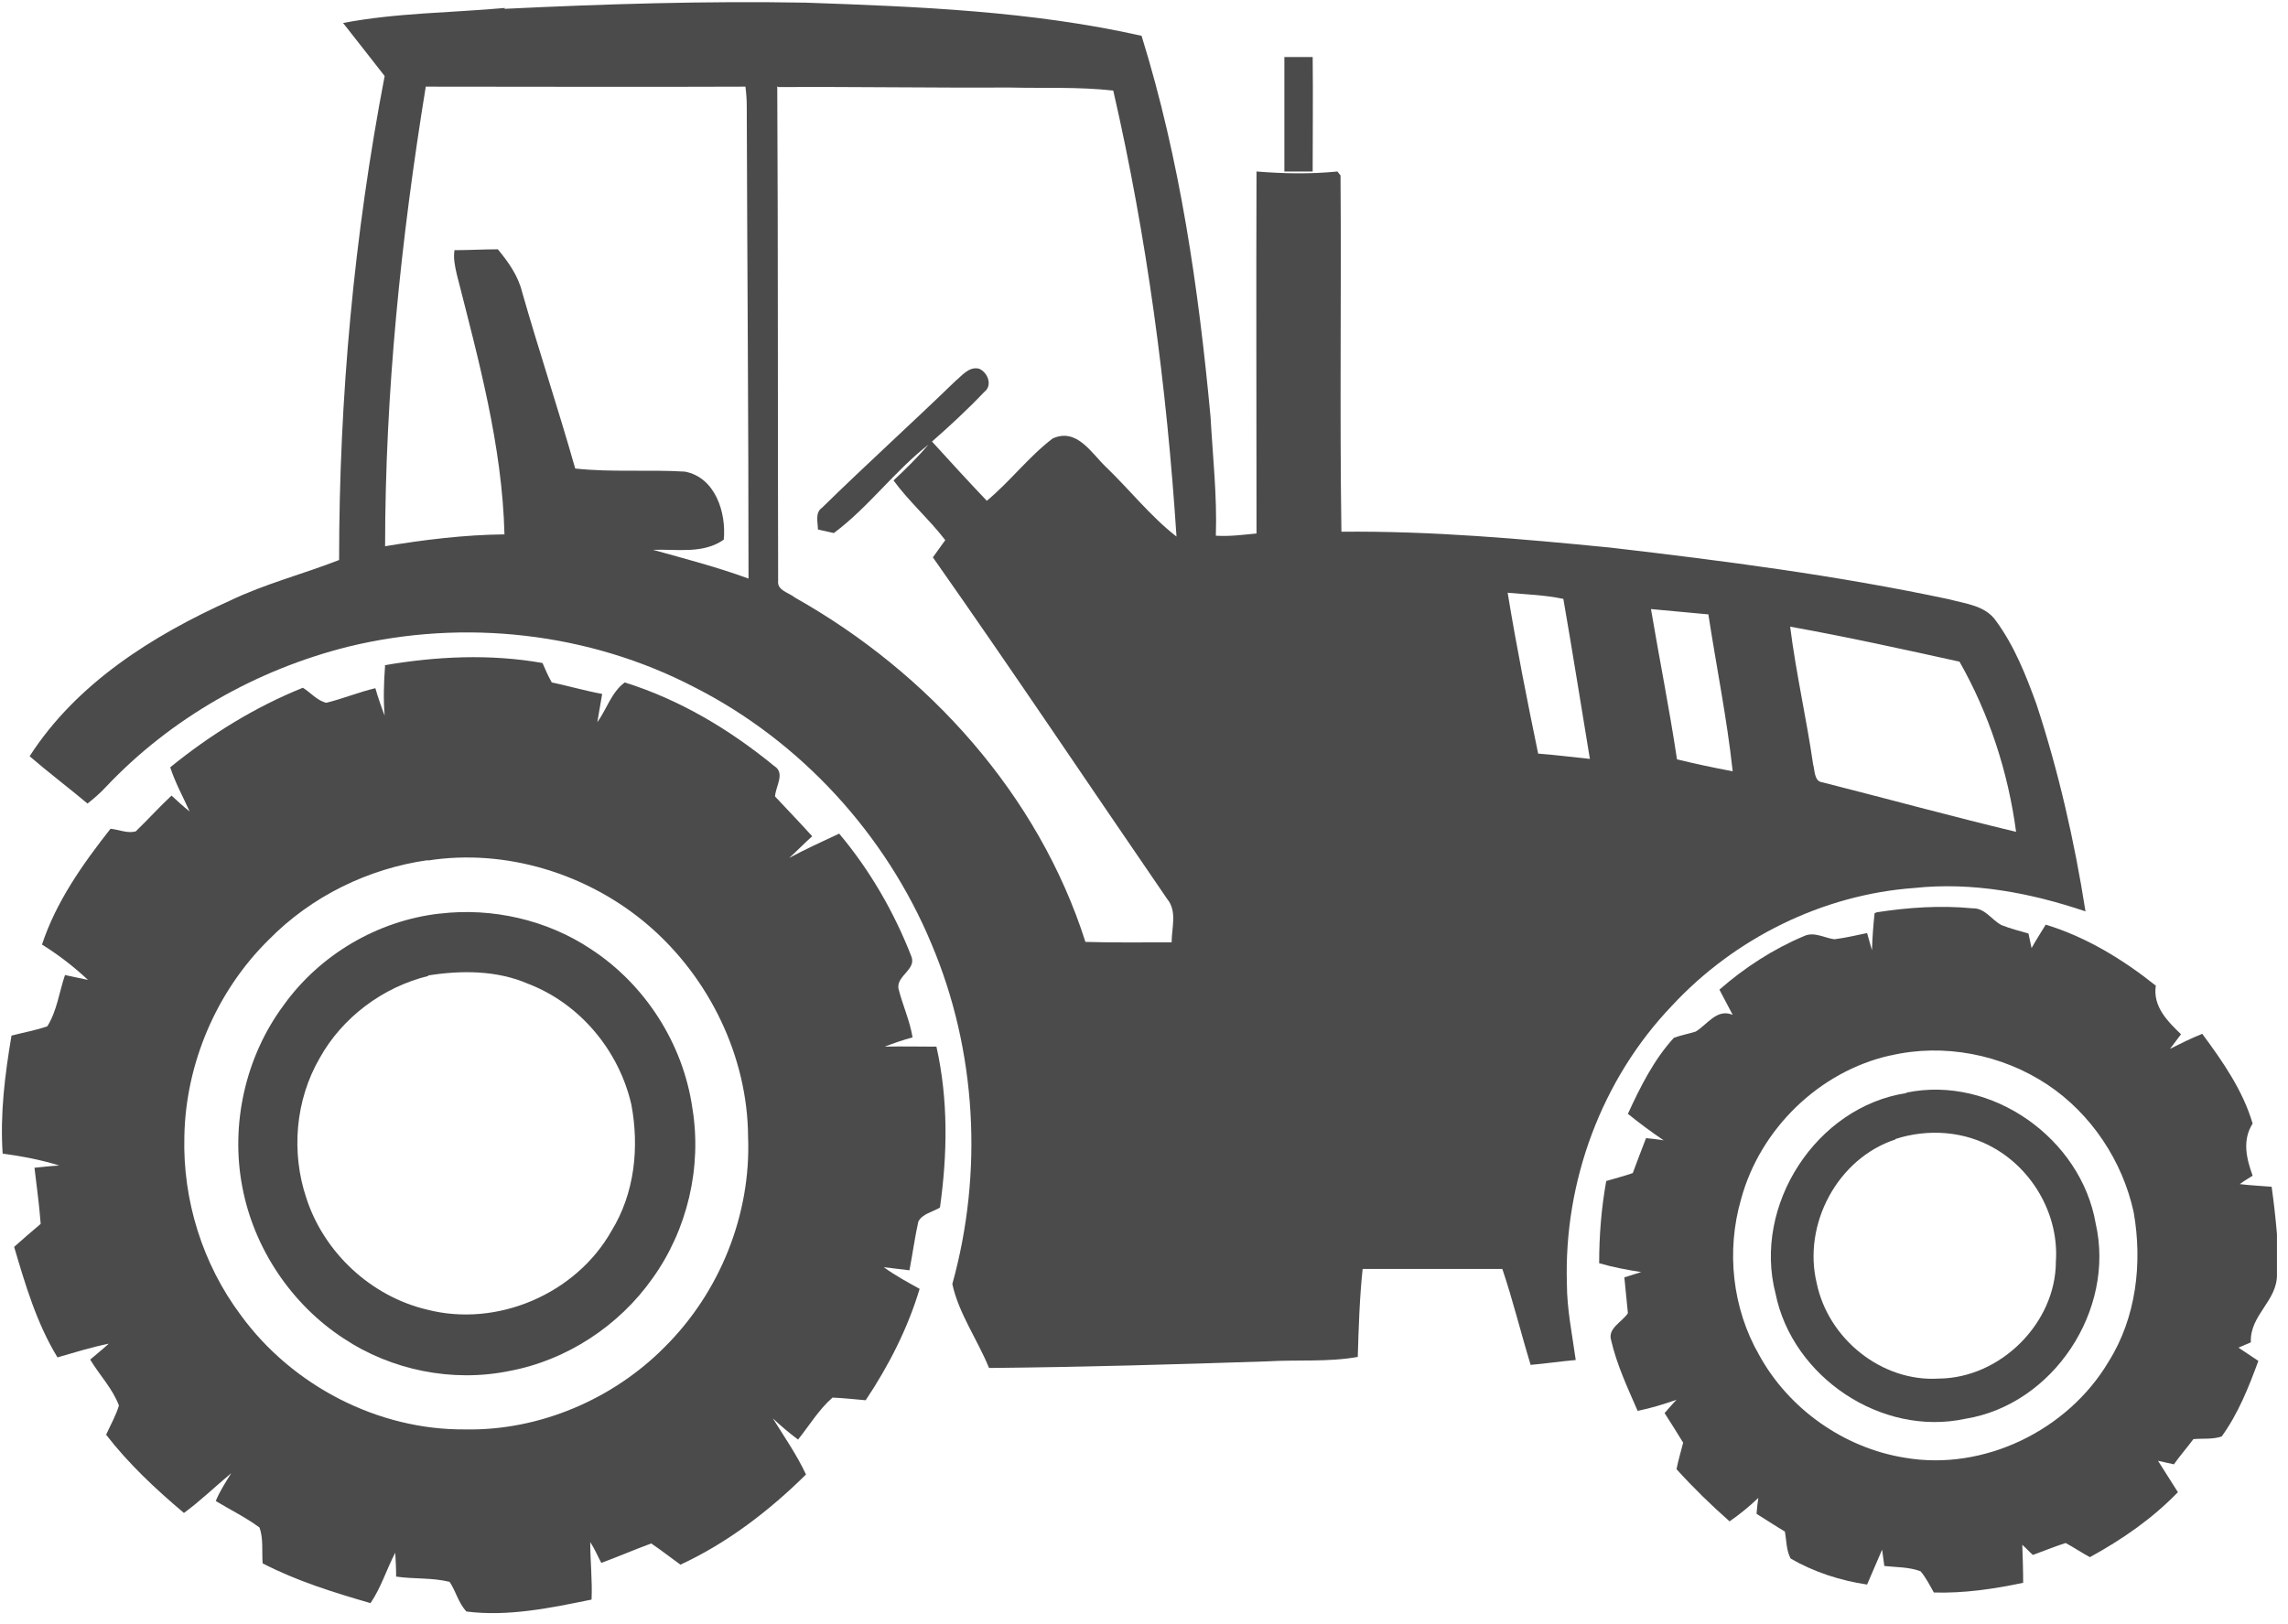 <svg xmlns="http://www.w3.org/2000/svg" xmlns:xlink="http://www.w3.org/1999/xlink" id="Layer_2" data-name="Layer 2" viewBox="0 0 51.75 36.75"><defs><style>      .cls-1 {        fill: #4c4b4c;      }      .cls-2 {        clip-path: url(#clippath);      }      .cls-3 {        fill: none;      }    </style><clipPath id="clippath"><rect class="cls-3" width="51.75" height="36.75"></rect></clipPath></defs><g id="Layer_1-2" data-name="Layer 1"><g class="cls-2"><path class="cls-1" d="m40.49,14.18c.13,1.04.37,2.08.52,3.12.04.13.02.38.21.4,1.46.37,2.92.77,4.38,1.12-.18-1.35-.61-2.67-1.28-3.85-1.27-.28-2.54-.56-3.82-.79Zm-3.15-.41c.19,1.13.42,2.27.59,3.41.41.1.83.19,1.26.27-.13-1.2-.37-2.37-.55-3.55-.44-.04-.88-.08-1.3-.12Zm-3.24-.36c.2,1.22.44,2.43.69,3.64.39.03.78.08,1.17.12-.2-1.21-.39-2.41-.6-3.62-.42-.09-.84-.1-1.27-.14ZM17.58,1.95c.02,3.73.01,7.46.02,11.19-.03.22.25.27.38.38,3.02,1.7,5.51,4.46,6.57,7.79.65.02,1.3.01,1.95.01,0-.33.13-.7-.1-.98-1.77-2.58-3.5-5.17-5.3-7.73.09-.13.19-.26.28-.39-.36-.47-.82-.87-1.17-1.35.28-.26.55-.53.79-.81-.77.6-1.36,1.42-2.14,2-.09-.02-.27-.06-.36-.08,0-.16-.07-.38.09-.49.99-.97,2.03-1.91,3.02-2.87.15-.12.3-.33.53-.28.2.08.32.38.12.53-.37.39-.77.76-1.18,1.12.41.45.82.9,1.24,1.34.53-.44.95-1,1.49-1.41.55-.25.88.34,1.21.65.54.52,1,1.11,1.59,1.57-.22-3.39-.67-6.78-1.43-10.09-.78-.09-1.58-.05-2.36-.07-1.72.01-3.47-.02-5.22-.01Zm-8.88,10.41c.9-.15,1.8-.26,2.71-.27-.05-2.01-.59-3.96-1.08-5.89-.04-.18-.08-.36-.05-.54.33,0,.66-.02.98-.02.24.29.46.6.55.97.38,1.33.82,2.65,1.2,3.99.82.09,1.66.02,2.48.07.69.13.94.93.88,1.54-.47.33-1.06.21-1.6.23.72.2,1.45.39,2.16.65,0-3.57-.03-7.12-.04-10.68,0-.15-.01-.3-.03-.45-2.41.01-4.82,0-7.23,0-.56,3.44-.92,6.93-.92,10.42ZM11.41.2c2.27-.11,4.53-.18,6.81-.14,2.55.09,5.11.19,7.6.75.87,2.8,1.29,5.72,1.56,8.62.05.9.15,1.79.12,2.69.31.02.61-.02.92-.05,0-2.73-.01-5.46,0-8.19.62.05,1.23.06,1.83,0l.07.09c.02,2.69-.02,5.37.02,8.06,2.04-.02,4.07.16,6.09.36,2.57.3,5.13.63,7.66,1.17.37.1.81.14,1.05.48.42.57.68,1.23.92,1.89.5,1.52.86,3.1,1.11,4.69-1.24-.42-2.56-.67-3.87-.53-2.08.15-4.07,1.14-5.48,2.66-1.6,1.67-2.45,3.99-2.38,6.29,0,.58.12,1.15.2,1.73-.34.03-.68.08-1.02.11-.22-.72-.4-1.46-.64-2.17h-3.16c-.07.66-.09,1.33-.11,1.99-.67.12-1.36.06-2.04.1-2.1.07-4.19.13-6.3.15-.26-.64-.69-1.24-.83-1.9.7-2.52.55-5.28-.47-7.69-1.03-2.48-2.96-4.59-5.36-5.81-2.38-1.24-5.21-1.56-7.83-.92-2.08.52-4.02,1.62-5.49,3.18-.12.13-.27.26-.41.37-.43-.36-.88-.7-1.31-1.07,1.06-1.65,2.78-2.73,4.53-3.52.79-.38,1.65-.6,2.47-.92,0-3.68.34-7.35,1.03-10.95-.31-.4-.62-.79-.94-1.2,1.2-.23,2.44-.23,3.66-.34Z"></path><path class="cls-1" d="m29.05,1.29h.64c.01.87,0,1.72,0,2.59h-.64V1.29Z"></path><path class="cls-1" d="m9.68,19.46c-1.35.19-2.64.82-3.6,1.8-1.18,1.16-1.88,2.8-1.91,4.45-.04,1.44.41,2.89,1.28,4.05,1.16,1.59,3.1,2.6,5.08,2.58,1.67.03,3.33-.68,4.5-1.86,1.25-1.24,1.96-3,1.89-4.76-.01-1.82-.88-3.6-2.25-4.78-1.36-1.17-3.23-1.75-5-1.47Zm-.98-4.41c1.17-.2,2.38-.26,3.57-.05.06.14.13.3.21.44.38.08.76.19,1.14.26-.04.22-.07.42-.11.64.21-.29.32-.68.62-.9,1.25.39,2.38,1.07,3.38,1.89.26.16.03.46.02.69.28.3.57.6.84.9-.18.16-.34.33-.52.49.37-.2.75-.37,1.13-.55.69.82,1.24,1.77,1.63,2.77.13.3-.33.44-.29.73.09.37.26.73.32,1.11-.22.06-.42.13-.63.21.39-.01.78,0,1.17,0,.27,1.2.25,2.43.08,3.64-.16.1-.4.14-.49.32-.08.36-.13.74-.2,1.1-.2-.02-.38-.05-.58-.07.26.19.54.34.81.49-.27.9-.7,1.74-1.22,2.52-.25-.02-.49-.05-.75-.06-.31.27-.53.64-.78.95-.2-.15-.39-.31-.57-.48.26.42.54.82.75,1.27-.83.82-1.78,1.55-2.84,2.04-.22-.16-.44-.33-.66-.48-.38.14-.75.3-1.13.44-.08-.15-.15-.32-.25-.47,0,.43.05.87.03,1.3-.93.19-1.89.39-2.83.27-.18-.19-.24-.46-.38-.67-.39-.1-.8-.06-1.21-.12,0-.18-.01-.35-.02-.54-.2.38-.32.79-.56,1.14-.83-.24-1.67-.5-2.44-.9-.02-.27.02-.56-.07-.81-.31-.23-.66-.4-.99-.6.09-.22.22-.42.35-.63-.36.3-.7.63-1.07.9-.64-.54-1.25-1.11-1.76-1.77.1-.22.22-.43.29-.66-.14-.38-.44-.69-.65-1.04.14-.12.29-.24.42-.36-.39.08-.78.2-1.16.31-.47-.77-.73-1.65-.98-2.5.2-.18.4-.35.6-.52-.03-.42-.09-.84-.14-1.27.19-.02.37-.04.56-.05-.41-.13-.84-.21-1.28-.27-.06-.9.05-1.78.2-2.67.27-.07.55-.12.81-.21.22-.35.27-.78.4-1.16.18.04.34.07.52.11-.32-.3-.67-.57-1.04-.8.32-.97.92-1.82,1.55-2.62.19.02.38.11.57.06.28-.27.54-.56.81-.81.13.12.27.25.41.36-.15-.33-.33-.66-.44-1,.91-.74,1.91-1.36,3-1.8.18.11.32.29.53.34.37-.09.73-.24,1.11-.33.06.21.13.41.21.62-.03-.35-.02-.74.01-1.13Z"></path><path class="cls-1" d="m9.69,22.08c-1.03.25-1.95.94-2.46,1.86-.55.95-.65,2.13-.3,3.17.4,1.23,1.46,2.22,2.73,2.52,1.59.41,3.37-.36,4.17-1.78.53-.86.63-1.9.45-2.86-.28-1.22-1.16-2.28-2.33-2.73-.71-.31-1.52-.31-2.27-.19Zm.26-1.41c1.18-.14,2.42.14,3.41.8,1.23.8,2.09,2.14,2.3,3.6.22,1.33-.11,2.75-.9,3.85-.76,1.08-1.95,1.86-3.25,2.1-1.28.26-2.66-.02-3.74-.74-1.18-.77-2.03-2.04-2.29-3.43-.27-1.41.07-2.94.93-4.1.82-1.15,2.13-1.92,3.53-2.08Z"></path><path class="cls-1" d="m42.75,23.88c-1.6.36-2.94,1.66-3.37,3.25-.34,1.17-.2,2.47.41,3.53.67,1.22,1.92,2.1,3.29,2.32,1.79.31,3.69-.62,4.61-2.17.63-1,.77-2.24.57-3.38-.25-1.16-.96-2.23-1.95-2.89-1.04-.69-2.35-.94-3.55-.66Zm-.3-3.24c.71-.11,1.44-.16,2.16-.09.29-.01.43.26.66.38.2.08.4.13.61.19.02.08.05.25.07.33.1-.18.21-.35.32-.53.92.28,1.75.79,2.49,1.38-.07.47.26.8.57,1.1-.08.1-.16.22-.25.33.24-.12.48-.24.73-.34.46.62.92,1.28,1.14,2.03-.24.38-.14.79,0,1.18-.09.06-.2.12-.29.19.24.03.48.04.72.06.05.36.09.71.12,1.07v.9c.02.61-.62.93-.59,1.55-.07.03-.21.09-.28.12.15.1.3.2.45.3-.22.6-.46,1.2-.83,1.71-.21.07-.42.04-.64.06-.14.19-.3.37-.44.57-.12-.03-.24-.05-.36-.08.15.24.3.47.45.71-.58.6-1.26,1.07-1.99,1.47-.19-.1-.36-.22-.55-.32-.25.08-.49.18-.74.27-.08-.07-.15-.15-.24-.23.01.29.02.57.02.86-.66.14-1.34.24-2.02.22-.09-.16-.18-.34-.3-.48-.26-.1-.55-.09-.82-.12-.01-.09-.04-.28-.05-.37-.11.26-.23.53-.34.79-.6-.09-1.2-.28-1.73-.59-.1-.19-.09-.4-.13-.61-.22-.13-.43-.27-.64-.4.01-.12.02-.24.04-.36-.21.2-.42.37-.65.53-.42-.37-.82-.76-1.2-1.18.04-.21.1-.4.15-.6-.14-.23-.28-.45-.42-.67.09-.1.18-.21.27-.3-.29.1-.58.19-.88.25-.23-.53-.47-1.04-.6-1.6-.08-.27.25-.41.38-.61-.03-.27-.05-.54-.08-.81.12-.04.26-.08.38-.12-.32-.05-.64-.11-.95-.2,0-.63.05-1.25.16-1.86.2-.06.4-.11.6-.18.1-.27.2-.53.3-.79.1.01.3.03.4.05-.28-.19-.55-.39-.81-.6.28-.61.59-1.23,1.04-1.72.16-.06.33-.09.49-.14.27-.16.48-.53.84-.38-.1-.19-.2-.38-.3-.57.57-.5,1.22-.92,1.91-1.21.23-.11.46.04.69.07.25-.03.49-.09.74-.14.04.13.07.26.11.39.01-.29.03-.57.06-.84Z"></path><path class="cls-1" d="m42.87,25.78c-1.31.43-2.1,1.92-1.78,3.25.26,1.26,1.47,2.24,2.76,2.16,1.4-.01,2.65-1.26,2.65-2.65.07-1.03-.5-2.05-1.39-2.56-.67-.39-1.5-.45-2.24-.21Zm.25-1.06c1.93-.4,3.95,1.04,4.28,2.96.45,1.96-.96,4.1-2.95,4.42-1.9.41-3.91-.95-4.29-2.83-.52-2,.92-4.23,2.96-4.54Z"></path></g></g></svg>